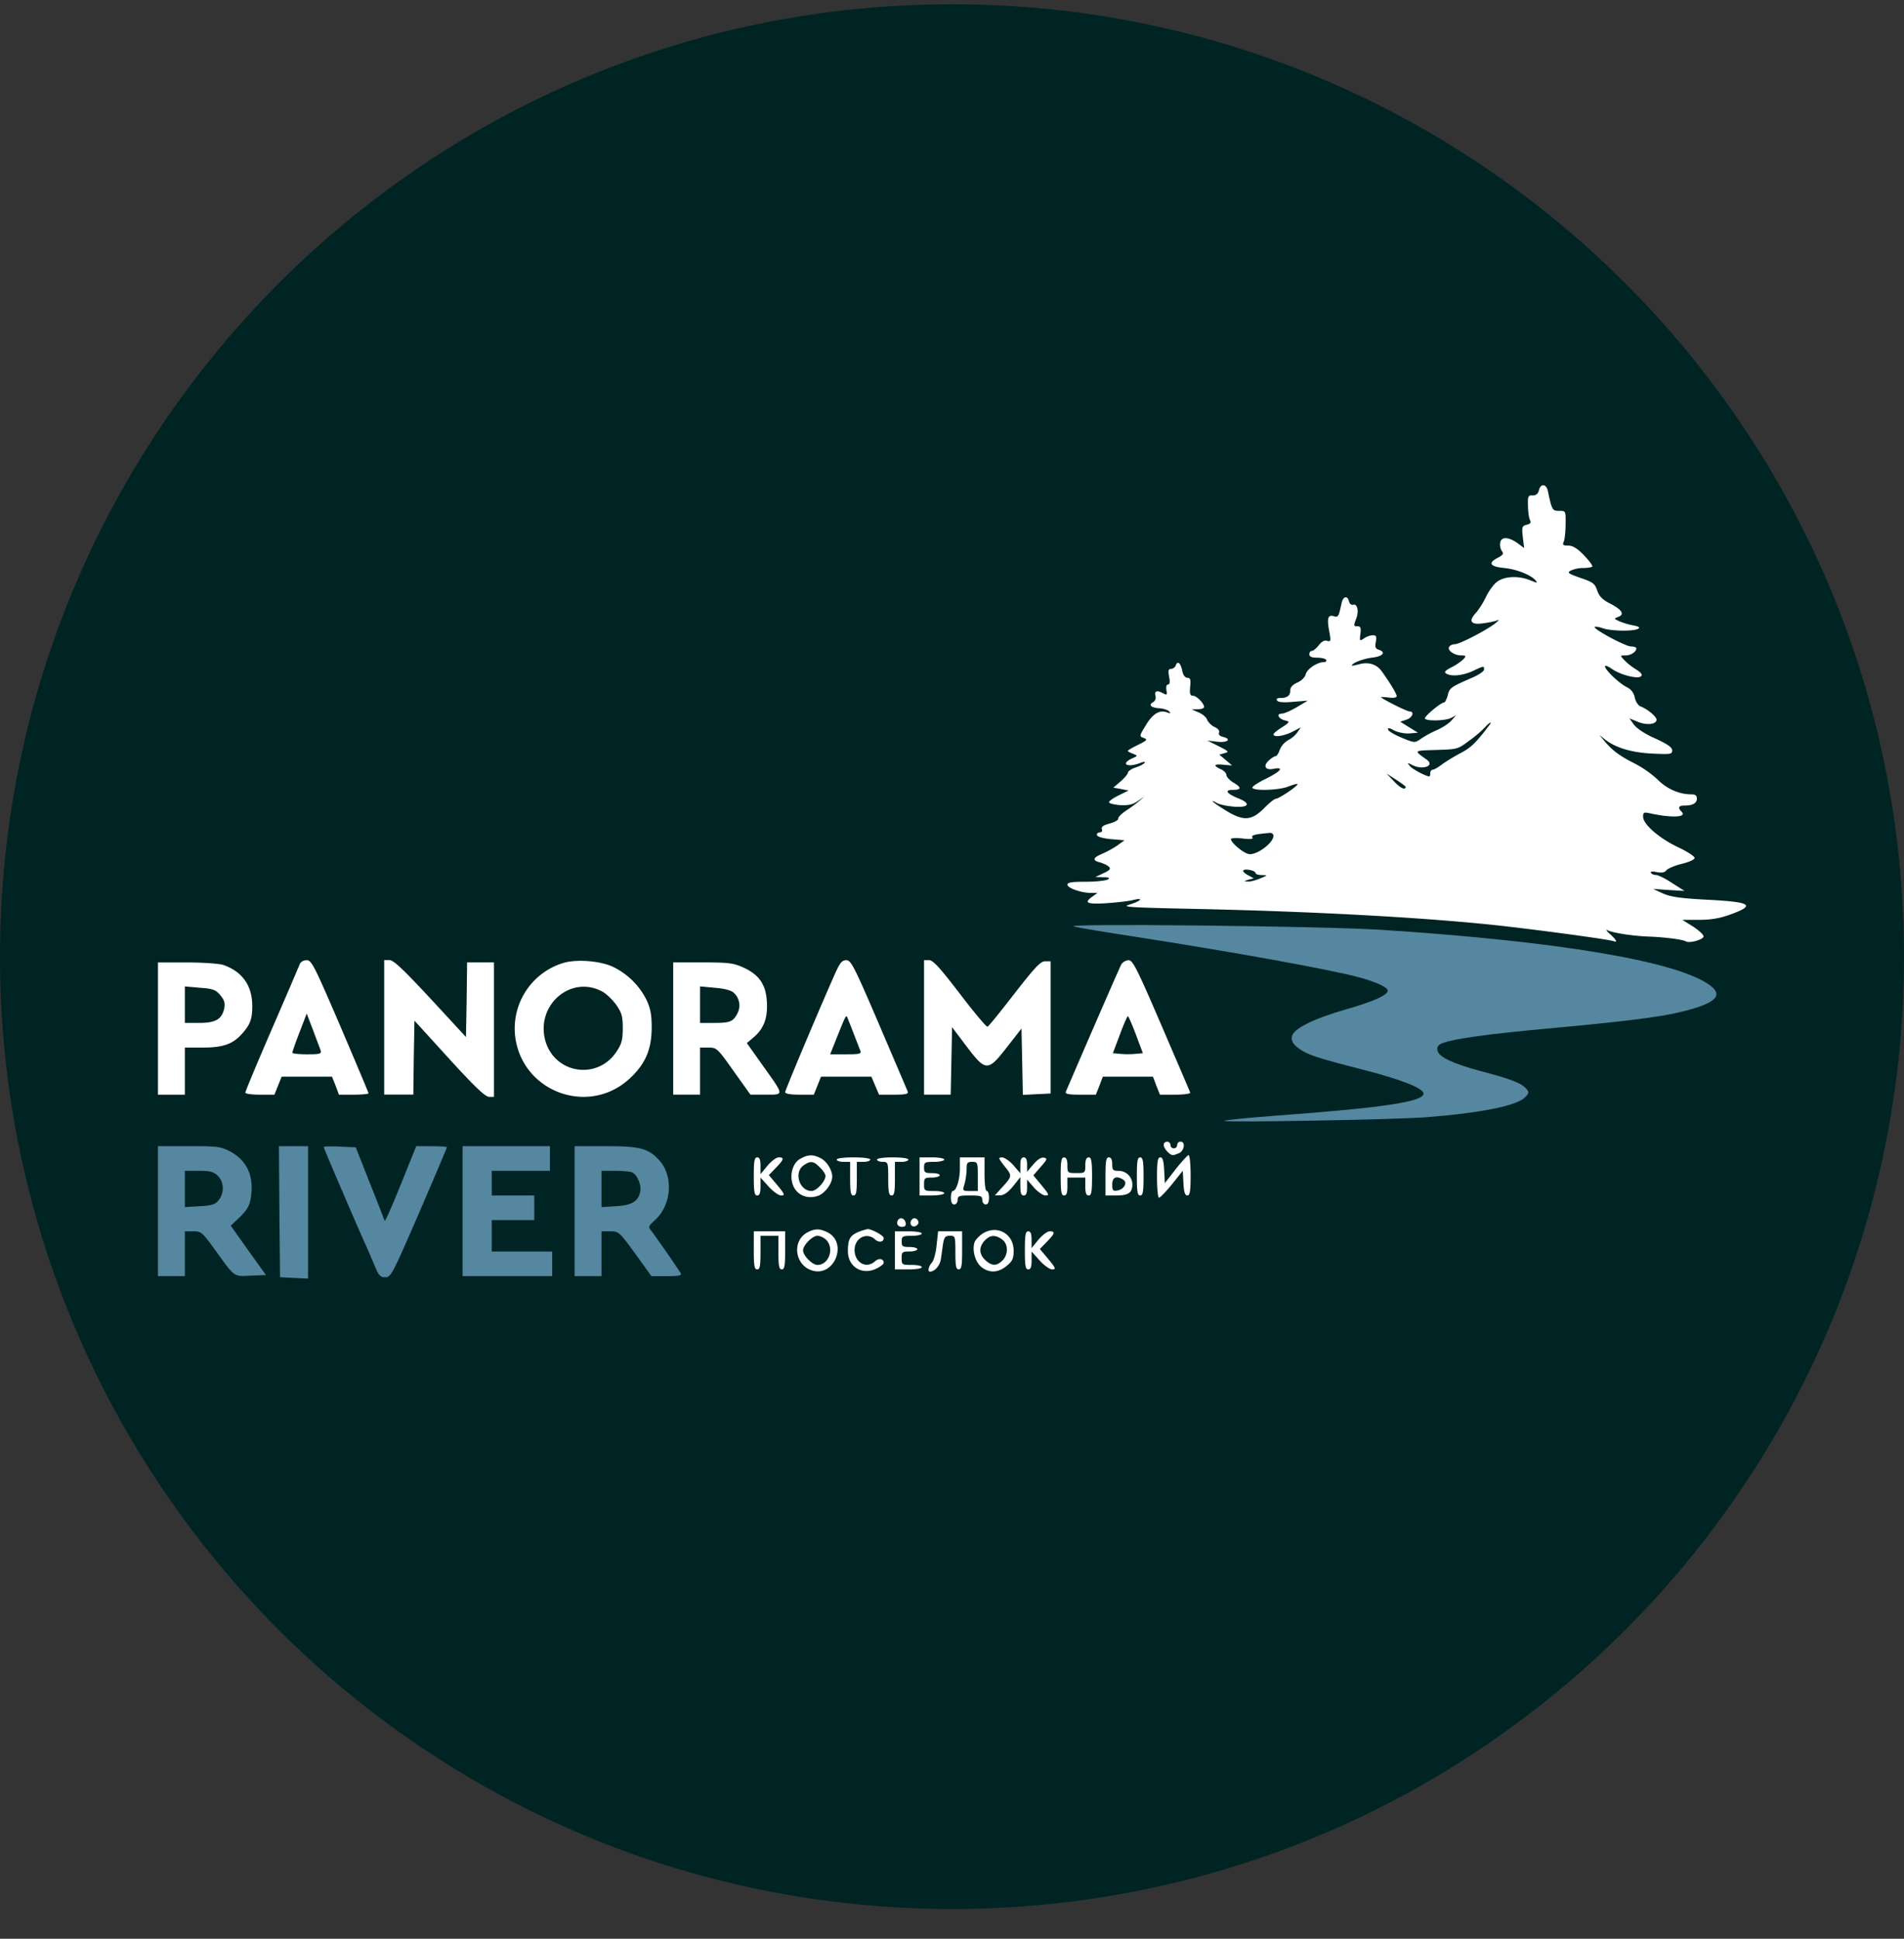 <svg xmlns="http://www.w3.org/2000/svg" width="56" height="57" fill="none" viewBox="0 0 56 57"><rect x="0" y="0" width="56" height="57" fill="#333333" stroke="none"/><g clip-path="url(#a)"><path fill="#002424" d="M56 28.125c0-15.464-12.536-28-28-28s-28 12.536-28 28 12.536 28 28 28 28-12.536 28-28"/><path fill="#fff" d="M45.263 14.414c-.027.106-.086.152-.185.152-.132-.007-.145.026-.138.29 0 .164.026.349.052.415.047.092.027.131-.092.158-.132.033-.145.066-.112.362l.04.323-.185-.138c-.276-.198-.494-.205-.52-.014a.36.36 0 0 0 .052.244c.06.073.033.112-.131.198-.29.151-.218.257.204.296.369.04.784.204.922.37.06.078.033.072-.158-.007-.336-.139-.744-.126-.968.033-.106.072-.25.27-.336.448-.08.17-.218.388-.31.487-.21.23-.138.343.21.297.146-.02.33-.053.403-.08.098-.039.092-.026-.033.08-.264.204-1.048.612-1.186.612-.066 0-.145.033-.171.08-.06.098.151.25.355.25.139 0 .152.013.073.105a1.6 1.6 0 0 1-.343.237c-.197.1-.244.145-.171.191.152.093.468.066.777-.072.336-.158.336-.158.336-.046 0 .052-.158.158-.342.237-.633.277-.672.296-.725.52-.033.112-.079.211-.105.211-.1 0-.6.422-.567.475.053.079.606.065.77-.02l.146-.08-.132.152c-.072.086-.264.211-.428.284a3 3 0 0 0-.474.257c-.178.125-.185.125-.554-.027-.21-.085-.389-.19-.408-.237-.02-.066.026-.066.178.02.118.059.322.099.454.085l.244-.02-.257-.158-.264-.164.178-.06c.185-.059.25-.243.093-.243-.08 0-.837-.382-.837-.422 0-.007.105 0 .23.013.139.02.231 0 .231-.04 0-.065-.171-.355-.435-.724-.145-.21-.389-.29-.659-.217-.125.033-.224.052-.224.04 0-.073.33-.198.587-.231.316-.033.428-.159.21-.231-.105-.033-.125-.08-.092-.237.027-.158.013-.191-.092-.191a.53.53 0 0 0-.257.092c-.125.086-.132.079-.105-.132.02-.171.006-.224-.08-.224-.125 0-.125-.006-.039-.237.08-.21.026-.441-.099-.395-.046.013-.099-.027-.118-.1-.047-.184-.172-.15-.218.054-.085.402-.099.421-.23.382-.172-.053-.205.066-.132.448.053.283.046.31-.06.276-.078-.026-.164.02-.25.132-.072.092-.164.165-.204.165s-.072.046-.072.099c0 .066.065.099.224.099.125 0 .25.026.27.065.02.033-.007.066-.066.066-.191 0-.494.198-.534.356-.02.086-.125.191-.244.244-.138.06-.21.138-.21.224 0 .158-.086.23-.284.23-.099 0-.138.027-.105.073.026.053.19.066.474.04l.428-.034-.322.192c-.178.105-.376.19-.442.19-.171 0-.099.152.092.198.152.04.152.046-.085.204-.139.086-.25.178-.25.205 0 .099.302.052.553-.073l.25-.131-.099.144a.8.8 0 0 1-.27.231.6.6 0 0 0-.25.283c-.033.106-.092.191-.125.191-.04 0-.125.06-.198.125-.178.165-.099.297.145.244.323-.059.21.073-.237.297-.23.112-.409.23-.389.263.06.1.804.066 1.06-.04.133-.052.251-.085.264-.072.04.04-.546.435-.639.435-.04 0-.184.119-.322.257-.376.382-.607.409-1.114.106-.382-.231-.573-.39-.277-.231.08.04.297.085.495.099.44.033.494-.1.105-.25-.336-.139-.402-.244-.145-.244q.384 0 .007-.218c-.106-.066-.198-.165-.198-.217 0-.053-.073-.132-.165-.172-.237-.105-.204-.164.086-.131l.244.02-.185-.159-.19-.158.157-.046c.139-.033.119-.053-.178-.204l-.33-.165.278.033c.303.04.454-.072.19-.138-.105-.027-.15-.073-.124-.132.02-.053-.033-.119-.139-.165a.5.5 0 0 1-.21-.204c-.02-.072-.132-.171-.244-.217l-.211-.093.184-.006c.099 0 .178-.026.178-.066 0-.105-.217-.33-.33-.33-.078 0-.098-.059-.078-.263.02-.21.006-.264-.08-.264-.065 0-.125-.072-.151-.197-.046-.237-.138-.316-.191-.171-.02.059-.086.105-.138.105-.08 0-.093.053-.06.23.033.159.02.231-.033.231-.046 0-.059.066-.046.165.027.138.014.151-.085.099-.185-.106-.277-.08-.237.066.02.079-.007.158-.073.19-.145.08-.053.165.198.178.105.007.23.047.27.086.059.06.053.073-.04.04-.224-.093-.428.026-.632.362-.198.323-.205.336-.073.382.126.046.106.073-.158.204-.164.08-.303.159-.303.178 0 .02.066.053.152.086.145.06.145.06-.033.138-.35.165-.132.277.243.132.1-.04.159-.04.132-.007-.02.033-.138.1-.263.139-.126.04-.23.112-.23.151 0 .04-.1.158-.212.257l-.217.185.224.04.224.045-.283.139c-.158.079-.29.164-.29.204-.007.033.138.072.316.086.25.013.376-.014.527-.119l.204-.138-.165.138c-.092.08-.27.21-.395.29-.125.085-.224.184-.217.224.013.04-.106.105-.25.145-.192.053-.258.099-.231.171.02.053-.007.092-.066.092s-.092.04-.08.08c.02.052.192.098.423.118l.388.033-.21.152a3 3 0 0 1-.442.243c-.283.119-.303.198-.066.257.092.027.211.08.257.125.066.066.033.1-.158.191l-.237.112.23.007c.172 0 .205.02.132.066-.052.033-.342.066-.639.066-.415 0-.547.02-.547.085 0 .1.409.244.699.244h.184l-.145.106c-.263.184-.171.23.402.197.297-.02.652-.06.784-.092.336-.086.25.026-.099.132-.244.072 0 .085 1.865.125 3.715.079 7.141.27 9.322.527 1.239.145 2.919.375 3.05.422.125.046.093-.027-.099-.205-.105-.092-.138-.145-.085-.118.151.079.777.178 1.252.19.467.02.975.087 1.06.14.106.065.52-.053.52-.146 0-.052-.138-.178-.309-.29l-.316-.197h.494c.35 0 .62-.046.922-.158.765-.277.606-.37-.724-.435-.738-.04-1.021-.08-1.252-.178l-.296-.138.46.032.462.027-.363-.23c-.197-.133-.415-.238-.474-.238-.06 0-.132-.026-.151-.066-.027-.04.04-.046.17-.02.146.027.232.014.284-.052.04-.053.244-.139.455-.191.217-.053.375-.125.375-.172s-.217-.19-.474-.31c-.56-.263-1.041-.678-1.041-.902 0-.125.026-.138.184-.105.646.145 1.114.125.95-.04-.12-.118-.093-.184.078-.184q.368.002.37-.204c0-.093-.047-.126-.172-.126-.35 0-.718-.164-.982-.434a3.2 3.2 0 0 0-.691-.481c-.435-.218-.653-.383-.89-.672l-.132-.159.132.106c.316.263.79.408 1.403.441.56.027.606.02.606-.092 0-.092-.138-.184-.494-.35-.303-.13-.547-.296-.632-.408l-.132-.184.244.099c.263.112.553.079.553-.06 0-.092-.276-.322-.48-.395-.06-.026-.132-.138-.159-.25a.42.42 0 0 0-.243-.316c-.231-.119-.633-.508-.633-.607 0-.039.086-.006.191.066.257.185.778.317.87.224.046-.046.006-.105-.152-.204a1.8 1.8 0 0 1-.349-.277c-.119-.131-.119-.131.04-.131.164 0 .322-.106.322-.211 0-.027-.072-.053-.158-.053-.164 0-1.126-.52-1.067-.573.02-.02.125 0 .244.04.25.085.909.092 1.034.013.066-.04.02-.066-.151-.1a2 2 0 0 1-.409-.124c-.158-.073-.158-.073-.026-.125.197-.073.112-.211-.237-.39-.231-.118-.323-.217-.383-.388-.066-.204-.125-.244-.494-.369-.369-.132-.395-.151-.276-.217a.9.9 0 0 1 .362-.073c.118 0 .237-.02.264-.04.02-.026-.086-.17-.238-.329-.197-.204-.33-.29-.468-.29-.151 0-.177-.02-.131-.118.026-.06.053-.29.053-.507.006-.396.006-.396-.192-.396-.197 0-.21-.02-.329-.58-.046-.217-.21-.237-.264-.026M43.8 21.325c-.382.508-.54.659-.83.81-.191.1-.435.25-.554.336-.112.086-.237.159-.276.159s-.073.046-.073.099c0 .052-.013.098-.026.098-.099 0-.494-.21-.573-.303-.086-.105-.08-.105.052-.04.31.172.699.034.442-.15-.389-.277-.396-.264.276-.284.62-.02.64-.02.969-.27a3.4 3.4 0 0 0 .468-.396c.132-.151.23-.19.125-.059m-2.457 1.805c0 .112-.152.047-.337-.151l-.224-.237.284.184c.151.099.276.191.276.204m-3.888 1.443c0 .218-.52.593-.737.534-.165-.04-.514-.336-.514-.435 0-.033.151-.04.342-.02.237.027.323.02.29-.033-.04-.066.08-.092.507-.131.06-.007.112.032.112.085m-.527 1.094c0 .033.08.06.185.06.178.006.178.006-.046.098-.119.053-.284.099-.363.092-.131-.006-.125-.006.02-.053l.152-.04-.165-.091c-.099-.053-.158-.112-.145-.139.04-.066.362 0 .362.073"/><path fill="#5587a0" d="M31.592 27.242c.165.04.962.172 1.779.297 2.86.441 5.797.975 6.588 1.192.52.139.856.297.856.396 0 .131-.415.316-1.218.547-.989.283-1.575.58-1.601.81-.014.132.033.21.197.336.257.19.514.276 1.93.639 1.081.277 1.747.54 1.747.692 0 .243-1.2.421-4.44.658-.765.06-1.398.119-1.417.145-.06.053 4.96-.033 5.922-.105 1.667-.132 2.702-.343 2.932-.6.112-.125.112-.138.007-.257-.139-.151-.461-.276-1.324-.5-.83-.224-1.246-.422-1.272-.613-.02-.105.026-.165.152-.21.342-.133 1.317-.264 3.09-.429 2.279-.21 3.3-.336 3.94-.494 1.053-.257 1.27-.5.757-.83-1.054-.685-4.526-1.252-9.632-1.581-1.832-.112-9.487-.191-8.993-.093"/><path fill="#fff" d="M8.803 28.376c-.033.085-.402.948-.823 1.917-.422.975-.764 1.792-.764 1.831 0 .033.19.06.428.06h.428l.105-.264.106-.264h1.482l.106.264.098.264h.435c.237 0 .435-.02.435-.04s-.375-.91-.83-1.976c-.764-1.773-.843-1.937-.988-1.937-.106 0-.185.052-.218.145m.626 2.503c.033.105-.013.119-.395.119-.237 0-.435-.02-.435-.046 0-.027.092-.297.21-.6l.212-.553.184.48c.099.27.204.54.224.6M11.3 30.206v1.976h.857l.013-1.087.02-1.087 1.02 1.12c.739.81 1.062 1.12 1.174 1.12h.144v-3.953h-.79l-.013 1.094-.02 1.1-1.047-1.133c-.791-.85-1.081-1.127-1.2-1.127H11.3zM16.531 28.323a2.014 2.014 0 0 0-1.383 2.108c.171 1.654 2.141 2.405 3.366 1.285.468-.435.653-.857.653-1.516 0-.382-.04-.566-.159-.816a2.14 2.14 0 0 0-.975-.956c-.382-.184-1.113-.237-1.502-.105m1.16.817c.125.059.316.244.428.395.171.244.198.35.198.698 0 .336-.033.462-.185.686-.56.85-1.825.652-2.095-.33-.276-1.034.732-1.917 1.654-1.45M24.569 28.606c-.507 1.14-1.476 3.446-1.476 3.505 0 .046.165.073.422.073h.421l.106-.264.105-.264h1.483l.112.264.112.264h.434c.356 0 .435-.02.409-.093-.02-.052-.402-.942-.843-1.976-.732-1.706-.824-1.884-.962-1.884-.125 0-.185.072-.323.375m.52 1.733c.093.237.185.48.211.54.04.105 0 .119-.415.119h-.468l.165-.415c.25-.626.29-.725.323-.699.013.014.092.218.184.455M27.178 30.206v1.977h.784l.02-.988.02-.995.428.566c.566.745.625.745 1.192.014l.422-.54.02.974.02.976.408-.02.408-.02v-3.887h-.165c-.131 0-.303.184-.902.955-.402.52-.758.962-.79.969-.027.013-.396-.422-.811-.969-.58-.758-.79-.988-.903-.988h-.151zM32.976 28.362c-.053.1-.864 1.957-1.628 3.736-.026.066.086.086.422.086h.461l.105-.264.1-.264h1.475l.099.264.105.264h.455c.25 0 .448-.027.435-.06-.007-.033-.389-.916-.844-1.976-.724-1.68-.843-1.917-.968-1.917a.28.28 0 0 0-.218.131m.434 2.056.205.547-.218.02a2.5 2.5 0 0 1-.448 0l-.217-.02.204-.54c.112-.303.217-.547.237-.547s.125.244.237.54M4.646 30.24v1.944h.791V30.8h.52c.587 0 .876-.099 1.133-.376.264-.283.33-.454.33-.843 0-.606-.297-1.02-.857-1.212-.125-.04-.606-.072-1.067-.072h-.85zm1.832-.982c.118.139.145.224.118.383-.066.322-.25.434-.738.434h-.421v-1.073l.441.039c.382.026.468.06.6.217M19.8 30.24v1.943h.79V30.8h.25c.237 0 .264.02.738.692l.494.691h.455c.54 0 .546.04-.093-.856l-.467-.659.23-.198c.284-.256.389-.566.356-1.047s-.23-.764-.672-.969c-.303-.138-.428-.158-1.206-.158H19.8zm1.778-1.054a.5.5 0 0 1 .105.619c-.125.237-.217.27-.705.27h-.388v-1.074l.428.04c.277.02.48.072.56.145M34.227 33.658c0 .112.178.303.27.303.04 0 .126-.033.198-.066.145-.086.171-.33.026-.33a.1.1 0 0 0-.098.1.1.1 0 0 1-.1.098.1.1 0 0 1-.098-.099.1.1 0 0 0-.099-.098c-.053 0-.099.04-.099.092"/><path fill="#5587a0" d="M4.646 35.609v1.91h.791v-1.318h.25c.23 0 .264.034.606.502.633.876.567.823 1.074.803l.455-.02-.52-.724-.515-.725.277-.263c.21-.211.283-.336.316-.58.093-.62-.118-1.08-.619-1.344-.264-.139-.376-.152-1.206-.152h-.909zm1.76-1.041c.184.178.197.507.026.718-.1.125-.198.158-.56.178l-.435.026v-1.067h.408c.33 0 .435.026.56.145M8.217 35.622l.02 1.93.415.02.408.02v-3.894h-.856zM9.521 33.725c0 .033 1.041 2.457 1.233 2.872.059.126.17.396.256.593.126.31.172.363.323.363.165 0 .211-.092.995-1.898.448-1.04.817-1.91.817-1.923 0-.02-.204-.033-.455-.033h-.448l-.454 1.126c-.25.62-.461 1.1-.475 1.067a67 67 0 0 0-.434-1.106l-.415-1.054-.475-.02c-.257-.013-.468-.007-.468.013M13.606 35.609v1.91h2.635v-.724h-1.779v-.923h1.252v-.724h-1.251v-.725h1.712v-.725h-2.569zM16.9 35.609v1.91h.791v-1.318h.257c.25 0 .27.02.738.66l.474.659h.455c.349 0 .441-.02.408-.086a34 34 0 0 0-.87-1.252c-.092-.105-.085-.132.112-.31.495-.454.547-1.304.119-1.765-.316-.343-.56-.409-1.561-.409H16.9zm1.68-1.146c.152.059.29.362.25.566-.052.29-.243.409-.717.435l-.422.026v-1.067h.389c.217 0 .441.02.5.04"/><path fill="#fff" d="M23.541 34.067c-.21.112-.316.435-.237.718.092.343.441.5.784.362.191-.085.389-.355.389-.553 0-.191-.158-.448-.336-.54-.23-.119-.376-.112-.6.013m.573.257c.093.085.165.197.165.25 0 .158-.264.442-.408.442-.363 0-.527-.547-.238-.751.205-.145.297-.132.481.059M34.583 34.37l-.323.415-.02-.382c-.013-.277-.046-.376-.112-.376-.079 0-.098.119-.098.593 0 .323.026.593.059.593s.204-.178.382-.395l.316-.396.02.363c.013.263.046.362.112.362.08 0 .099-.119.099-.593 0-.33-.026-.593-.06-.593-.026 0-.197.185-.375.409M22.17 34.588c0 .455.02.56.1.56.072 0 .098-.072.098-.263v-.264l.238.264c.131.145.296.263.368.263.12 0 .106-.04-.111-.303l-.25-.296.21-.218c.237-.243.25-.303.08-.303-.073 0-.218.112-.33.244l-.205.25v-.25c0-.171-.026-.244-.098-.244-.08 0-.1.106-.1.56M24.609 34.094c0 .033.092.066.197.066h.198v.494c0 .396.02.494.099.494s.098-.098.098-.494v-.494h.198c.112 0 .198-.033.198-.066 0-.04-.211-.066-.494-.066s-.495.027-.495.066M25.794 34.094c0 .033.073.066.165.066.158 0 .165.013.165.494 0 .396.02.494.099.494s.098-.098.098-.494v-.494h.198c.112 0 .198-.033.198-.066 0-.04-.198-.066-.461-.066-.264 0-.462.027-.462.066M27.046 34.588v.56h.362c.198 0 .363-.033.363-.065 0-.04-.132-.066-.297-.066-.283 0-.296-.007-.296-.198 0-.184.02-.198.23-.198.126 0 .231-.033.231-.066 0-.039-.105-.065-.23-.065-.205 0-.231-.02-.231-.165 0-.152.026-.165.296-.165.165 0 .297-.033.297-.066 0-.04-.165-.066-.363-.066h-.362zM28.232 34.358c0 .323-.105.659-.21.659-.027 0-.054.085-.054.197q0 .198.1.198c.052 0 .098-.06.098-.132 0-.118.046-.131.362-.131.317 0 .363.013.363.131 0 .073.046.132.099.132q.099 0 .098-.197c0-.113-.026-.198-.065-.198s-.066-.211-.066-.494v-.494h-.725zm.527.23v.429h-.224c-.224 0-.23 0-.165-.211.033-.119.06-.316.06-.428 0-.191.02-.218.164-.218.158 0 .165.014.165.429M29.55 34.292c.23.29.23.283-.126.672l-.164.184.164-.006q.159-.002.376-.27l.21-.264v.27c0 .198.027.27.1.27.072 0 .098-.072.098-.23v-.237l.205.237c.112.125.263.23.336.23.118 0 .105-.033-.112-.296l-.244-.296.217-.25c.191-.218.204-.245.093-.271-.086-.013-.191.06-.31.198l-.185.217v-.21c0-.146-.032-.212-.098-.212-.073 0-.1.073-.1.231v.237l-.204-.237c-.111-.125-.263-.23-.335-.23-.12 0-.106.026.079.263M31.197 34.588c0 .455.02.56.099.56.072 0 .098-.072.098-.263v-.264h.527v.264c0 .191.027.263.1.263.078 0 .098-.105.098-.56 0-.454-.02-.56-.099-.56-.066 0-.099.073-.099.231 0 .224-.006.23-.263.23s-.264-.006-.264-.23c0-.158-.033-.23-.098-.23-.08 0-.1.105-.1.56M32.514 34.588v.56h.317c.355 0 .474-.079.474-.329a.405.405 0 0 0-.415-.395c-.152 0-.178-.027-.178-.198q0-.198-.099-.198c-.079 0-.099.106-.099.56m.527.1c.132.085.014.29-.19.316-.12.02-.139-.014-.139-.178 0-.218.125-.27.33-.139M33.437 34.588c0 .455.02.56.099.56.078 0 .098-.105.098-.56 0-.454-.02-.56-.099-.56s-.098.106-.098.56M26.433 35.846c-.092.1-.04.224.093.224.092 0 .125-.033.112-.112-.02-.118-.132-.178-.205-.112M26.829 35.846c-.093.092-.046.23.072.21.06-.012.112-.065.112-.111 0-.106-.118-.165-.184-.1M23.745 36.235c-.474.257-.362.995.172 1.127.639.158 1.014-.824.428-1.127-.237-.118-.376-.118-.6 0m.567.23c.23.258.06.725-.27.725-.152 0-.422-.276-.422-.428s.27-.428.422-.428c.086 0 .204.06.27.132M25.228 36.228c-.23.105-.29.21-.29.56 0 .455.415.711.83.514.125-.06.224-.139.224-.172 0-.125-.145-.151-.257-.046-.257.23-.6.04-.6-.336 0-.349.356-.533.6-.31.112.106.257.08.257-.039 0-.072-.35-.263-.474-.263a1.7 1.7 0 0 0-.29.092M28.91 36.262c-.111.072-.224.19-.25.27-.072.237.026.58.211.725.23.178.494.164.738-.04.171-.138.204-.217.204-.448 0-.494-.48-.764-.902-.507m.56.178c.185.125.192.441.014.619-.172.171-.317.165-.508-.013-.184-.178-.19-.376-.02-.567.159-.171.31-.184.515-.04M22.17 36.762c0 .455.02.56.1.56.079 0 .098-.099.098-.494v-.494h.527v.494c0 .395.02.494.1.494.078 0 .098-.105.098-.56v-.56h-.922zM26.321 36.762v.56h.396c.217 0 .395-.026.395-.066s-.132-.066-.296-.066c-.284 0-.297-.006-.297-.197 0-.185.02-.198.23-.198.126 0 .231-.033.231-.066 0-.04-.105-.066-.23-.066-.205 0-.23-.02-.23-.164 0-.152.025-.165.296-.165.164 0 .296-.033.296-.066 0-.04-.178-.066-.395-.066h-.396zM27.547 36.61c-.02.223-.086.454-.139.513-.098.106-.131.264-.059.264.139 0 .29-.165.323-.363.02-.125.046-.336.066-.46.033-.192.066-.231.198-.231.158 0 .164.013.164.494 0 .395.02.494.099.494.08 0 .099-.106.099-.56v-.56h-.706zM30.143 36.762c0 .455.02.56.098.56.073 0 .1-.072.1-.263v-.264l.236.264c.132.145.297.263.37.263.118 0 .105-.04-.113-.303l-.25-.296.21-.218c.238-.243.251-.303.08-.303-.073 0-.217.112-.33.244l-.204.25v-.25c0-.171-.026-.244-.099-.244-.079 0-.098.106-.098.56"/></g><defs><clipPath id="a"><path fill="#fff" d="M0 .125h56v56H0z"/></clipPath></defs></svg>